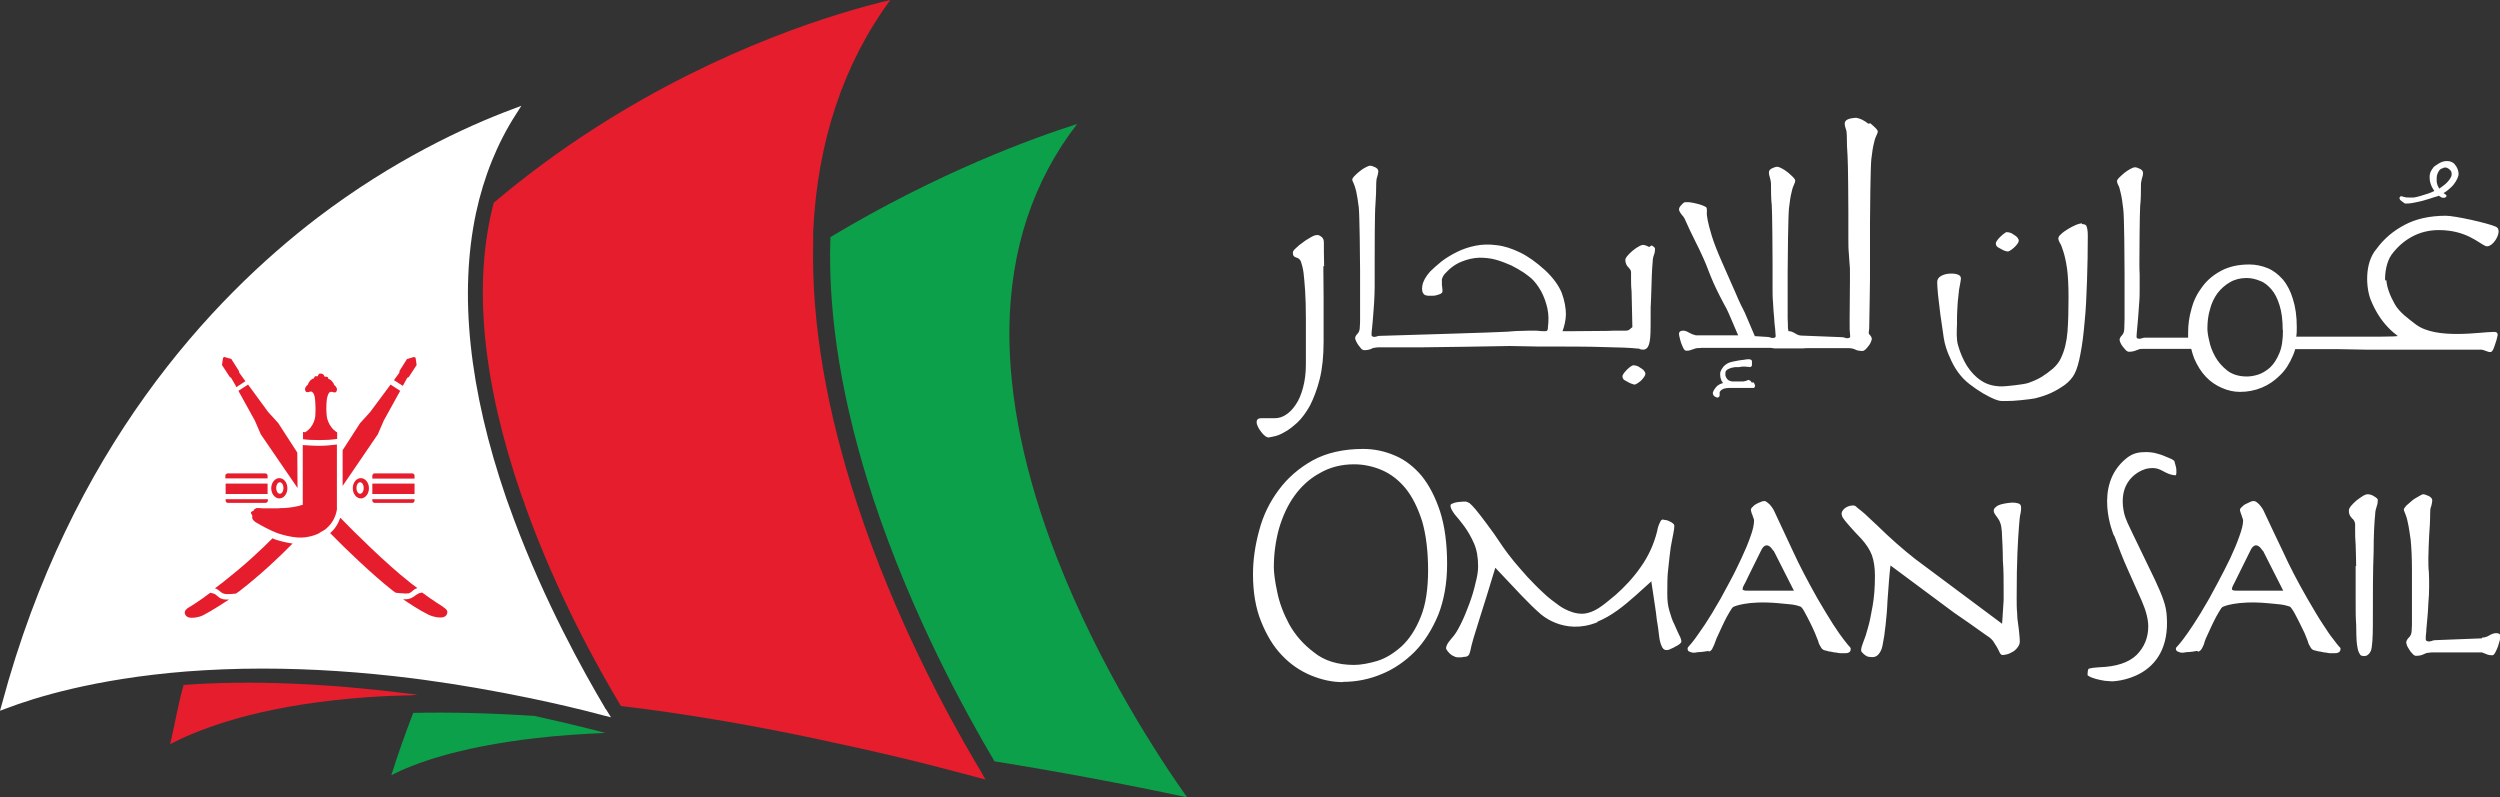 <?xml version="1.0" encoding="UTF-8"?>
<svg id="Layer_2" data-name="Layer 2" xmlns="http://www.w3.org/2000/svg" xmlns:xlink="http://www.w3.org/1999/xlink" viewBox="0 0 95.95 30.6">
  <rect x="0" y="0" width="95.95" height="30.6" fill="#333333" stroke="none"/>
  <defs>
    <style>
      .cls-1 {
        fill: none;
      }

      .cls-2 {
        fill: #e61d2d;
      }

      .cls-3 {
        clip-path: url(#clippath-2);
      }

      .cls-4 {
        fill: #0da04a;
      }

      .cls-5 {
        fill: #fff;
      }

      .cls-6 {
        clip-path: url(#clippath);
      }
    </style>
    <clipPath id="clippath">
      <path class="cls-1" d="M38.17,29.22c2.37.38,4.85.84,7.39,1.38-1.05-1.48-3.34-4.95-4.98-9.15-1.25-3.2-1.87-6.18-1.84-8.85.04-3.02.91-5.66,2.6-7.84-1.65.52-5.32,1.85-9.47,4.34v.05c-.1,3,.46,6.37,1.65,10,1.47,4.45,3.54,8.2,4.65,10.07Z"/>
    </clipPath>
    <clipPath id="clippath-2">
      <path class="cls-1" d="M23.86,27.1c2.35.28,4.85.7,7.44,1.25,1.04.22,2.08.45,3.22.72,1.09.26,2.19.55,3.31.85-.05-.07-.1-.15-.14-.24l-.04-.07c-.07-.11-.13-.22-.21-.35-1.08-1.83-3.11-5.55-4.54-9.91-1.19-3.62-1.76-6.99-1.69-10.02v-.2s0-.09,0-.13c0-.04,0-.08,0-.11.16-3.43,1.15-6.43,2.96-8.89-1.95.46-6.46,1.78-11.36,4.93-1.34.86-2.64,1.82-3.86,2.85-.81,3.09-.44,6.87,1.07,11.25l.07.18c.03.08.06.16.08.24,1.23,3.42,2.82,6.25,3.67,7.66Z"/>
    </clipPath>
  </defs>
  <g id="Layer_1-2" data-name="Layer 1">
    <g>
      <g>
        <path class="cls-5" d="M23.24,27.21s-.02-.04-.03-.06c-.79-1.33-2.3-4.03-3.49-7.23l-.29-.8c-1.43-4.16-1.82-7.84-1.16-10.95.3-1.39.81-2.66,1.53-3.78l.21-.33-.37.14c-1.79.67-4.54,1.94-7.45,4.15C8.12,11.46,2.7,17.21.07,27.03l-.07.25.24-.09c1.07-.41,3.39-1.14,6.92-1.42.92-.07,1.9-.11,2.92-.11,1.87,0,3.82.13,5.8.38l.38.05c1.33.18,2.71.42,4.11.71.9.19,1.83.4,2.76.65l.32.08-.2-.32Z"/>
        <g>
          <g class="cls-6">
            <path class="cls-4" d="M38.17,29.22c2.37.38,4.85.84,7.39,1.38-1.05-1.48-3.34-4.95-4.98-9.15-1.25-3.2-1.87-6.18-1.84-8.85.04-3.02.91-5.66,2.6-7.84-1.65.52-5.32,1.85-9.47,4.34v.05c-.1,3,.46,6.37,1.65,10,1.47,4.45,3.54,8.2,4.65,10.07Z"/>
          </g>
          <path class="cls-2" d="M7.05,26.28c-.22.76-.35,1.58-.52,2.28.94-.49,2.91-1.31,6.26-1.68.88-.1,1.79-.17,2.79-.19h.12c.09-.01.19-.01.28-.02.04,0,.09,0,.13,0-.02,0-.04,0-.06,0-.12-.02-.25-.04-.38-.05-3.02-.38-6-.53-8.64-.33Z"/>
          <g class="cls-3">
            <path class="cls-2" d="M23.86,27.1c2.35.28,4.85.7,7.44,1.25,1.04.22,2.08.45,3.22.72,1.09.26,2.19.55,3.31.85-.05-.07-.1-.15-.14-.24l-.04-.07c-.07-.11-.13-.22-.21-.35-1.08-1.83-3.11-5.55-4.54-9.91-1.19-3.62-1.76-6.99-1.69-10.02v-.2s0-.09,0-.13c0-.04,0-.08,0-.11.16-3.43,1.15-6.43,2.96-8.89-1.95.46-6.46,1.78-11.36,4.93-1.34.86-2.64,1.82-3.86,2.85-.81,3.09-.44,6.87,1.07,11.25l.07.18c.03.08.06.16.08.24,1.23,3.42,2.82,6.25,3.67,7.66Z"/>
          </g>
          <g>
            <path class="cls-2" d="M8.39,22.91s-.06-.04-.08-.06c-.03-.03-.07-.06-.12-.07l-.12-.03c-.36.28-.81.56-.82.56-.1.06-.15.12-.16.19,0,0,0,0,0,0,0,.07.03.11.04.12.01.01.02.03.04.04.05.04.12.05.19.05.23,0,.41-.08.44-.1.37-.19.8-.48.99-.6-.03,0-.06,0-.09,0-.07,0-.19,0-.32-.1Z"/>
            <path class="cls-2" d="M17.02,23.3s-.46-.29-.82-.56l-.12.03s-.08.04-.12.07c-.03.02-.06.05-.08.06-.13.09-.25.1-.32.1-.03,0-.06,0-.09,0,.19.13.62.42.99.6.03.01.21.1.44.1.07,0,.14-.01.19-.05.01-.01.03-.02.04-.04,0,0,.04-.05.04-.12,0,0,0,0,0,0,0-.07-.06-.13-.16-.19Z"/>
            <polygon class="cls-2" points="15.63 14.5 15.69 14.47 15.99 14.01 15.95 13.73 15.89 13.7 15.62 13.78 15.33 14.24 15.33 14.3 15.12 14.59 15.46 14.81 15.63 14.5"/>
            <polygon class="cls-2" points="14.73 16.14 15.36 15 14.99 14.76 14.21 15.81 13.82 16.24 13.15 17.28 13.15 17.62 13.15 18.65 14.5 16.67 14.73 16.14"/>
            <polygon class="cls-2" points="9.78 16.14 10.01 16.67 11.42 18.73 11.41 17.37 10.68 16.24 10.29 15.81 9.52 14.76 9.15 15 9.78 16.14"/>
            <polygon class="cls-2" points="8.87 14.5 9.05 14.81 9.07 14.86 9.42 14.63 9.39 14.59 9.18 14.3 9.17 14.24 8.88 13.78 8.61 13.7 8.56 13.73 8.52 14.01 8.82 14.47 8.87 14.5"/>
            <path class="cls-2" d="M10.48,20.64c-.23.23-.51.5-.82.78-.33.3-.69.6-1.07.9,0,0-.2.15-.34.26.08.02.14.07.19.11.02.02.04.04.06.05.04.03.08.04.11.05.03,0,.06.01.09.01.04,0,.08,0,.12,0h.04s.2-.02.2-.02c.08-.06.14-.1.14-.1.8-.62,1.52-1.3,2.03-1.82-.22-.03-.44-.08-.68-.16-.03-.01-.06-.03-.09-.04Z"/>
            <path class="cls-2" d="M15.66,22.78s.07-.02.11-.05c.02-.01.04-.03.06-.05.05-.04.11-.09.19-.11-.14-.1-.34-.25-.34-.26-.83-.65-2.07-1.87-2.62-2.44-.08.23-.2.43-.39.59.32.33.72.72,1.14,1.11.43.4.87.79,1.24,1.08,0,0,.06.05.14.1l.2.02h.04s.08.01.12.01c.03,0,.06,0,.09-.01Z"/>
            <g>
              <path class="cls-2" d="M8.66,19.23s.03.07.07.07h1.48s.07-.03.07-.07v-.07h-1.62v.07Z"/>
              <polygon class="cls-2" points="10.27 18.93 10.27 18.91 10.27 18.56 8.66 18.56 8.66 18.96 10.27 18.96 10.27 18.93"/>
              <path class="cls-2" d="M10.27,18.31v-.07s-.03-.07-.07-.07h-1.48s-.07.03-.07.07v.12h1.62v-.06Z"/>
              <path class="cls-2" d="M10.49,18.48c-.05.07-.08.16-.08.26s.03.19.08.26c.06.08.14.13.23.13.17,0,.31-.17.31-.39s-.14-.39-.31-.39c-.09,0-.17.05-.23.13ZM10.88,18.73c0,.12-.06.22-.14.22s-.14-.1-.14-.22.06-.22.14-.22.14.1.14.22Z"/>
            </g>
            <path class="cls-2" d="M11.64,16.58h-.01s0,.28,0,.28h.02c.14.02.37.03.62.03.23,0,.44-.01.64-.04h.03s0-.26,0-.26h-.01c-.36-.23-.39-.63-.39-.63-.04-.39.01-.71.02-.71.03-.14.08-.2.12-.21,0,0,0,0,0,0,0,0,.02,0,.03,0,0,0,0,0,0,0,0,0,0,0,.01,0,0,0,0,0,0,0,0,0,.01,0,.02,0,0,0,0,0,0,0,0,0,0,0,.01,0h0s.05.02.07.02c.02,0,.04,0,.05,0,.03-.01.04-.04.05-.05h0c.04-.09-.02-.18-.09-.23-.04-.11-.1-.16-.11-.17h0c-.05-.05-.11-.07-.12-.07,0,0,0,0,0,0,0,0,0,0,0,0,0-.02,0-.05-.03-.07,0,0-.02,0-.02-.01,0,0,0,0,0,0,0,0,0,0-.01,0,0,0-.01,0-.02,0,0,0,0,0,0,0,0,0-.01,0-.02,0,0,0,0,0,0,0,0,0-.02,0-.02,0h0s0,0,0,0c0,0-.02,0-.02,0,0,0,0,0,0,0,0,0,0-.01-.01-.02,0,0,0,0,0,0-.03-.09-.1-.1-.13-.1h0s0,0,0,0c0,0,0,0-.01,0,0,0,0,0-.01,0,0,0-.01,0-.02,0,0,0-.01,0-.02,0,0,0-.02.01-.02.02,0,0,0,0-.01.01-.01.01-.02.03-.03.05,0,0,0,0,0,0,0,0,0,0,0,0,0,0,0,0,0,0,0,0,0,.02-.01.02,0,0,0,0,0,0,0,0-.01,0-.02,0,0,0-.01,0-.02,0h0s0,0-.02,0c0,0,0,0,0,0,0,0-.01,0-.02,0,0,0,0,0-.01,0,0,0,0,0,0,0,0,0-.02,0-.02.01h0s-.03.05-.03.07c0,0,0,0,0,0,0,0,0,0-.01,0,0,0-.06.02-.12.07h0s-.07.07-.11.18c-.07.05-.13.14-.09.23,0,.01.02.04.05.05h0s.03,0,.05,0c.02,0,.04,0,.07-.02h0s0,0,.01,0c0,0,0,0,0,0,0,0,0,0,.02,0,0,0,0,0,0,0,0,0,0,0,.01,0,0,0,0,0,0,0,0,0,.02,0,.03,0,.04.02.09.07.12.21,0,0,.05.32.02.72,0,0-.02.41-.39.63Z"/>
            <polygon class="cls-2" points="10.41 19.54 10.41 19.54 10.41 19.54 10.41 19.54"/>
            <path class="cls-2" d="M12.93,19.53v-.1s0-.09,0-.09v-.38s0-1.35,0-1.35v-.39s0-.16,0-.16c-.22.03-.46.05-.67.05-.27,0-.5-.02-.64-.03v.24s0,2.06,0,2.06c0,0-.02,0-.03,0-.06.02-.19.06-.4.09,0,0,0,0,0,0-.04,0-.09.01-.14.02-.01,0-.03,0-.04,0-.04,0-.08.01-.12.01-.01,0-.03,0-.04,0-.06,0-.11,0-.17.01-.01,0-.02,0-.04,0-.05,0-.11,0-.16,0-.01,0-.02,0-.03,0-.01,0-.03,0-.04,0,0,0-.02,0-.02,0,0,0-.02,0-.03,0-.05,0-.11,0-.17,0-.01,0-.02,0-.04,0-.06,0-.12,0-.19-.01h0s-.03,0-.04,0c0,0,0,0-.01,0-.02,0-.03,0-.05,0,0,0,0,0,0,0-.02,0-.03,0-.05.02,0,0,0,0,0,0-.02,0-.03.02-.05.03,0,0,0,0,0,0-.01.02-.03.03-.03.06-.04,0-.09.03-.1.06,0,.03.02.08.05.1h0s0,.02,0,.04,0,.04,0,.07c.01.05.05.11.13.16.02.01.27.17.62.33.07.03.14.06.21.09.24.08.51.15.79.17.06,0,.11,0,.17,0,0,0,.06,0,.13-.01.12-.02.3-.05.49-.14.04-.02.08-.06.13-.08.06-.04.12-.06.18-.12h0c.15-.13.28-.3.36-.55.02-.07.04-.15.05-.23Z"/>
            <g>
              <path class="cls-2" d="M15.91,19.23s-.03.07-.07.07h-1.48s-.07-.03-.07-.07v-.07h1.62v.07Z"/>
              <polygon class="cls-2" points="14.29 18.93 14.29 18.91 14.29 18.56 15.91 18.56 15.91 18.96 14.29 18.96 14.29 18.93"/>
              <path class="cls-2" d="M14.29,18.31v-.07s.03-.07.07-.07h1.48s.07.03.07.07v.07s0,.06,0,.06h-1.62v-.06Z"/>
              <path class="cls-2" d="M13.85,18.35c-.17,0-.31.17-.31.39,0,.21.14.39.31.39.09,0,.17-.05.23-.13.05-.07.08-.16.08-.26s-.03-.19-.08-.26c-.06-.08-.14-.13-.23-.13ZM13.82,18.51c.08,0,.14.1.14.22,0,.12-.06.22-.14.22s-.14-.1-.14-.22c0-.12.06-.22.14-.22Z"/>
            </g>
          </g>
          <path class="cls-4" d="M20.56,28.33c.84-.1,1.74-.16,2.68-.2-.93-.24-1.85-.46-2.72-.65-1.62-.11-3.2-.15-4.66-.12-.3.78-.59,1.59-.84,2.39.82-.42,2.49-1.07,5.54-1.42"/>
        </g>
      </g>
      <g>
        <path id="Oman_Sail_Text" data-name="Oman Sail Text" class="cls-5" d="M72.56,21.68c-.02.15-.04.35-.06.6-.02.26-.04.53-.06.81-.01.3-.04.6-.07.89-.03.3-.07.56-.12.8-.03.16-.09.26-.16.34-.07.08-.15.1-.23.1-.03,0-.08,0-.12-.01-.06,0-.1-.03-.15-.06-.04-.03-.08-.06-.11-.1-.03-.02-.05-.06-.05-.1,0-.07.03-.17.08-.3.06-.14.12-.32.18-.55.07-.23.12-.51.18-.84.06-.33.09-.72.09-1.16,0-.31-.04-.58-.12-.8-.08-.21-.22-.42-.41-.63-.17-.17-.3-.32-.4-.43-.1-.11-.17-.2-.23-.27-.05-.07-.09-.12-.1-.16-.01-.04-.02-.07-.02-.1,0-.06.04-.13.12-.2.09-.07.2-.11.32-.11.02,0,.04,0,.06.01.02,0,.07.04.12.09.07.05.15.12.27.22.11.1.26.25.46.43.52.51,1,.93,1.47,1.3l3.34,2.49c.01-.15.01-.17.02-.28,0-.11.02-.22.02-.32,0-.1.02-.2.02-.31,0-.09,0-.21,0-.33,0-.44,0-.83-.03-1.19,0-.37-.02-.74-.04-1.12-.01-.14-.03-.25-.06-.32-.03-.09-.07-.15-.1-.19-.04-.06-.07-.1-.1-.14s-.05-.09-.05-.14c0-.06.03-.1.08-.14.05-.05.12-.08.19-.1.08-.02.16-.04.24-.05.08-.01.16-.02.21-.02.08,0,.15.01.22.03.08.02.11.08.11.16,0,.06,0,.13-.02.22-.03.09-.04.26-.06.49-.02.23-.04.56-.06,1-.02.43-.03,1.02-.03,1.76,0,.23,0,.42.02.59,0,.17.02.31.04.44.02.13.03.25.04.35.01.1.02.19.02.29,0,.09-.03.15-.08.22-.05.07-.11.13-.18.17-.08.04-.14.08-.22.1-.08.02-.13.03-.18.03-.04,0-.08-.03-.11-.09-.02-.05-.06-.12-.1-.2-.04-.07-.09-.15-.15-.24-.06-.08-.14-.15-.24-.21-.51-.37-.91-.64-1.27-.89l-2.49-1.85ZM51.53,26.18c-.4,0-.81-.09-1.22-.26-.41-.17-.79-.43-1.11-.77-.33-.34-.59-.78-.8-1.3-.21-.52-.31-1.13-.31-1.81,0-.55.08-1.11.24-1.69.15-.57.4-1.08.75-1.55.34-.46.78-.84,1.3-1.13.53-.29,1.18-.44,1.94-.44.43,0,.84.09,1.23.26.38.16.72.43,1.01.77.29.36.53.82.71,1.37.18.56.27,1.24.27,2.02,0,.73-.12,1.39-.34,1.95-.23.55-.53,1.03-.9,1.41-.37.37-.8.67-1.27.86-.47.2-.98.3-1.48.3h0ZM51.97,17.82c-.48,0-.93.11-1.32.34-.39.21-.72.52-.97.87-.26.36-.45.78-.59,1.25-.13.47-.2.98-.2,1.48,0,.22.04.55.13.96.08.41.24.83.46,1.24.23.41.54.77.94,1.07.4.33.93.49,1.55.49.26,0,.57-.06.88-.15.33-.1.65-.3.95-.57.29-.27.54-.65.73-1.13.19-.46.28-1.07.28-1.79s-.08-1.37-.23-1.88c-.16-.5-.37-.93-.63-1.25-.26-.32-.57-.56-.92-.71-.33-.14-.69-.22-1.06-.22h0ZM61.31,23.86c.52-.21.99-.58,1.46-1l.61-.55c0,.07.03.18.05.35.02.16.05.34.08.54.03.19.06.4.08.6.04.2.06.39.08.56.02.18.05.32.1.43.04.1.1.16.18.16.04,0,.09,0,.16-.04.06-.03.13-.05.18-.09.07-.03.12-.06.17-.1.05-.04.07-.07.07-.09,0-.08-.03-.16-.09-.27-.05-.12-.12-.25-.18-.4-.08-.15-.13-.32-.19-.52-.06-.2-.08-.41-.08-.65,0-.37,0-.7.04-.99.03-.3.06-.56.09-.78.04-.21.07-.4.1-.53.03-.15.04-.24.04-.3,0-.03-.01-.07-.05-.1-.04-.03-.08-.06-.13-.08-.05-.02-.1-.05-.15-.05-.05,0-.08-.02-.11-.02-.04,0-.08.03-.11.11-.04.07-.08.18-.11.34-.12.49-.33.95-.62,1.36-.29.42-.62.77-.97,1.08-.36.29-.69.61-1.09.7-.51.13-1.07-.28-1.07-.28-.2-.15-.42-.3-.62-.5-.21-.19-.41-.4-.6-.6-.19-.21-.36-.41-.53-.61-.16-.2-.3-.38-.41-.54-.25-.38-.47-.69-.64-.91-.17-.23-.31-.41-.41-.53-.1-.12-.18-.2-.24-.25-.06-.03-.11-.06-.16-.06-.05,0-.1,0-.17.01-.06,0-.12.01-.18.02-.06.01-.11.03-.15.05-.05.01-.07.04-.07.08,0,.09.06.19.16.33.11.13.24.28.37.46.13.18.26.4.37.65.11.25.16.54.16.89,0,.17-.03.38-.1.64-.06.27-.14.53-.24.8-.1.27-.2.52-.33.78-.12.24-.23.42-.34.53-.09.11-.16.2-.18.25-.03.06-.04.1-.04.14,0,.02.02.06.05.1.03.04.07.08.11.12.05.04.09.07.15.09.05.03.1.04.15.04.09,0,.17,0,.22-.02.06,0,.1,0,.14-.03.03-.01.05-.04.07-.07.01-.04.03-.08.04-.13.05-.26.17-.66.35-1.22.18-.56.38-1.21.61-1.97l1,1.06c.27.28.5.51.72.7,0,0,.9.86,2.2.33ZM81.15,20.57c.16.44.33.88.52,1.3l.53,1.19c.17.39.25.72.25.98,0,.43-.15.8-.45,1.1-.3.29-.78.45-1.44.47-.33.02-.4.06-.4.06,0,0-.04.04-.04.24,0,0,.01.02.05.04.08.05.18.08.28.11.11.03.22.05.34.07l.27.02s2.28-.03,2.1-2.51c-.01-.16-.04-.36-.12-.59-.08-.24-.2-.51-.33-.79l-.85-1.76c-.13-.28-.28-.55-.34-.82-.3-1.42.86-1.69.86-1.69.39-.08.53.04.73.14.16.08.28.11.39.11h.01s.02-.04.02-.11c0-.08,0-.15-.02-.22,0,0-.05-.18-.06-.22,0,0-.02-.02-.1-.07l-.31-.13c-.12-.05-.25-.08-.36-.11-.12-.02-.21-.03-.29-.03-.29,0-.52.03-.78.24-1.31,1.06-.48,2.96-.48,2.96ZM90.41,21.72v1.34c0,.37,0,.67.02.91,0,.24.01.63.03.76.02.14.04.24.07.3.03.07.06.11.09.13.04.01.07.02.12.02.11,0,.19-.07.25-.19.06-.13.08-.59.08-.98,0-1.2,0-2.13.03-2.82,0-.68.03-1.18.06-1.46,0-.11.03-.21.06-.3.03-.08.04-.16.04-.24,0-.04-.04-.08-.14-.14-.09-.06-.18-.08-.25-.08-.04,0-.11.02-.19.07-.08.05-.16.11-.24.17-.08.07-.15.14-.21.21-.06.08-.08.13-.08.17,0,.05,0,.1.03.17.02.05.07.12.14.18.04.05.06.1.07.16,0,.07,0,.15,0,.24,0,.17,0,.35.02.56,0,.19.02.47.02.82ZM95.25,24.5l-1.8.07s-.09.01-.12.03c-.04.01-.07.02-.1.02-.08,0-.13-.03-.13-.08,0-.07,0-.17.02-.3,0-.14.03-.29.04-.49.02-.18.03-.38.04-.6.02-.21.03-.43.03-.63s0-.4-.01-.56c-.02-.16-.02-.33-.02-.53,0-.28.02-.56.03-.86.02-.29.04-.58.04-.87,0-.1,0-.19.04-.27.02-.09.04-.16.04-.22,0-.07-.04-.12-.13-.17-.09-.04-.16-.07-.22-.07-.03,0-.09.03-.17.08-.08.05-.17.09-.25.16-.08.07-.16.14-.22.19-.06.07-.1.12-.1.15,0,.04.02.09.05.16.03.07.07.18.1.34.04.16.07.39.11.66.03.29.05.68.05,1.16v1.4c0,.21,0,.38,0,.53,0,.15,0,.29-.01.39,0,.12-.04.22-.11.28-.07.07-.1.14-.1.2,0,.01.02.05.03.11.03.06.06.11.1.17.03.06.08.1.12.15.05.05.08.07.13.07.12,0,.22-.02.31-.07.03-.01.06-.02.1-.04.03,0,.1-.01.18-.02.08,0,.18,0,.32,0,.13,0,.31,0,.54,0,.21,0,.39,0,.52,0,.14,0,.24,0,.32,0,.08,0,.14,0,.17,0,.04,0,.06,0,.07,0,.1.04.17.07.23.09.05.01.1.02.16.02.05,0,.08-.04.12-.11.03-.06.07-.14.1-.22.03-.09.05-.17.07-.24.02-.08.03-.13.03-.15,0-.09-.06-.13-.17-.13-.08,0-.16.03-.25.08-.09.06-.19.09-.28.09ZM65.57,25.01c.11-.02.14-.09.17-.16.04-.07.07-.15.1-.24.02-.06.06-.16.13-.3.06-.14.13-.28.2-.43.07-.15.14-.27.21-.39.07-.12.11-.18.15-.2,0,0,.5-.25,1.72-.14.18.02.35.03.52.05.16.02.27.06.33.08.03.01.09.08.15.19.07.12.13.25.21.4.07.15.14.28.2.43.06.14.1.25.12.3.02.09.06.17.1.23.04.08.09.11.15.13.03,0,.09.02.15.04.07,0,.14.03.23.04.08,0,.15.03.23.03,0,0,.13,0,.17,0,.05,0,.1,0,.15-.03.05-.02.07-.07.07-.14,0-.03-.02-.06-.06-.1-.05-.04-.11-.14-.22-.27-.09-.12-.23-.31-.39-.56-.16-.25-.36-.58-.6-.99-.37-.66-.69-1.26-.94-1.81-.25-.53-.49-1.04-.71-1.52-.05-.12-.12-.21-.2-.3-.09-.08-.15-.12-.18-.12-.03,0-.08,0-.14.03-.06.02-.12.05-.18.08-.06.03-.11.07-.15.12-.04.03-.06.07-.06.11,0,.01,0,.05.02.08,0,.04.02.08.04.12.01.05.03.09.04.12.02.04.02.07.02.09,0,.15-.04.35-.14.62-.09.26-.21.54-.35.84-.14.3-.29.61-.46.92-.17.31-.33.61-.33.61-.24.42-.44.75-.6.99-.17.24-.29.43-.39.56-.1.13-.17.22-.22.27-.04.04-.06.07-.06.1,0,.07.02.1.07.12.05.02.1.04.15.04.04,0,.1,0,.17-.02.17,0,.42-.05.42-.05ZM68.07,21.13l.78,1.54h-1.8c-.11,0-.17-.02-.17-.06,0-.04.02-.1.05-.15.04-.06.09-.17.16-.32l.52-1.05s.18-.39.45.05ZM84.36,25.01c.1-.02.13-.09.17-.16.04-.07.07-.15.09-.24.02-.06.06-.16.13-.3.06-.14.13-.28.2-.43.07-.15.14-.27.21-.39.07-.12.11-.18.15-.2,0,0,.51-.25,1.72-.14.19.02.35.03.51.05.16.02.27.06.34.08.03.01.08.08.15.19.06.12.14.25.21.4.07.15.14.28.21.43.06.14.1.25.12.3.02.09.06.17.1.23.04.08.09.11.15.13.03,0,.09.02.16.04.07,0,.15.03.22.04.08,0,.16.03.23.03,0,0,.13,0,.17,0,.05,0,.1,0,.15-.03.05-.02.08-.07.08-.14,0-.03-.02-.06-.07-.1-.04-.04-.11-.14-.21-.27-.1-.12-.23-.31-.39-.56-.17-.25-.36-.58-.6-.99-.38-.66-.69-1.26-.94-1.81-.26-.53-.49-1.04-.72-1.52-.05-.12-.12-.21-.2-.3-.08-.08-.15-.12-.19-.12-.03,0-.08,0-.14.03-.05.02-.11.05-.17.08-.07.03-.11.07-.16.12-.04.03-.07.07-.07.11,0,.01,0,.05.02.08,0,.04.03.08.04.12.01.05.03.09.04.12.01.04.02.07.02.09,0,.15-.05.35-.15.62-.09.26-.21.54-.35.84-.15.3-.3.61-.47.92-.17.31-.33.61-.33.61-.24.42-.44.75-.6.99-.16.24-.29.43-.39.56-.1.13-.17.22-.22.27-.04.04-.07.07-.07.1,0,.07.03.1.08.12.05.02.1.04.15.04.04,0,.1,0,.17-.02.17,0,.42-.05.42-.05ZM86.85,21.13l.78,1.54h-1.8c-.11,0-.17-.02-.17-.06,0-.04.02-.1.05-.15.03-.06.09-.17.16-.32l.52-1.05s.18-.39.45.05Z"/>
        <path id="Oman_Sail_Text-2" data-name="Oman Sail Text" class="cls-5" d="M50.79,10.22c0,.38.01.79.01,1.23v1.65c0,.57-.05,1.05-.15,1.45-.1.4-.23.73-.37,1.01-.15.27-.31.49-.49.66-.18.16-.34.29-.5.37-.15.09-.29.14-.4.16-.11.02-.17.04-.2.04-.04,0-.09-.02-.14-.06-.05-.04-.1-.09-.15-.16-.05-.06-.09-.13-.12-.19-.03-.06-.05-.12-.05-.18,0-.1.06-.15.18-.15.06,0,.13,0,.2,0,.07,0,.17,0,.32,0s.28-.04.42-.13c.14-.09.27-.22.38-.39.12-.17.21-.39.28-.65.07-.26.11-.56.11-.89,0-.7,0-1.27,0-1.73,0-.45-.01-.82-.03-1.11-.02-.29-.04-.52-.06-.68-.02-.16-.06-.31-.1-.43-.02-.05-.05-.09-.08-.11-.03-.02-.07-.04-.11-.05-.04-.01-.07-.03-.09-.06-.02-.02-.03-.07-.03-.13,0-.04.04-.1.12-.17.08-.08.17-.15.27-.22.1-.08.21-.14.31-.2.1-.06.18-.08.24-.08s.11.03.17.08c.06.05.08.12.08.21,0,.22,0,.52.01.9ZM62.87,14.06s-.05-.02-.09-.03c-.03,0-.06-.01-.09-.01s-.06.02-.11.05c-.05.03-.09.08-.14.12-.04.05-.09.09-.12.14-.03.05-.05.08-.05.11,0,.07.03.12.08.15.14.08.23.13.28.14.05.02.08.03.11.03.01,0,.04-.01.09-.04.05-.03.09-.06.14-.1.04-.04.09-.09.12-.14.04-.05.06-.1.06-.15,0-.02-.02-.05-.05-.1-.03-.04-.11-.1-.23-.17ZM76.68,9.49c.14.08.23.13.28.14.05.02.08.02.11.02.01,0,.05-.01.09-.04.04-.03.09-.06.13-.1.05-.04.09-.09.13-.14.04-.05.06-.1.06-.15,0-.02-.02-.05-.05-.1-.03-.04-.11-.1-.23-.17-.02-.01-.05-.02-.09-.03-.03,0-.06-.01-.09-.01s-.06.02-.11.06c-.05.03-.09.08-.14.12-.05.05-.09.09-.12.14-.04.05-.05.08-.05.11,0,.07.03.12.08.15ZM63.29,9.48c-.09-.05-.16-.08-.23-.08-.04,0-.1.02-.18.07-.08.04-.15.1-.23.16-.07.06-.14.13-.19.19-.06.07-.08.12-.08.16,0,.05.01.1.03.15.02.05.06.11.13.18.04.04.06.09.06.15,0,.06,0,.13,0,.21,0,.16,0,.33.02.51,0,.18.03,1.12.03,1.35,0,0,0,.02,0,.03-.03.02-.06.04-.09.07-.04.04-.09.06-.15.06-.06,0-.13,0-.22,0-.16,0-.33,0-.52.01-.19,0-.89.01-1.22.01h-.48c.07-.19.12-.4.13-.63,0-.26-.05-.54-.16-.84-.12-.29-.33-.58-.64-.87-.33-.3-.65-.53-.96-.68-.31-.15-.61-.25-.9-.28-.29-.04-.56-.03-.81.02-.25.05-.49.13-.71.24-.22.11-.42.23-.59.36-.17.14-.32.27-.44.39-.17.19-.27.37-.3.54-.03.17,0,.28.07.34.03.03.07.04.14.05.06,0,.13,0,.2,0,.07,0,.14-.02.2-.04.07-.02.11-.04.14-.07.02-.03.03-.07.02-.12,0-.05-.01-.11-.02-.18,0-.07,0-.14,0-.22.02-.08.06-.15.12-.22.2-.22.41-.37.64-.46.22-.09.44-.14.67-.15.22,0,.44.02.65.08.21.06.41.14.59.22.18.09.33.18.47.27.13.09.23.17.3.23.13.12.25.28.37.49.11.21.19.43.24.66.05.24.05.47.02.71,0,.05,0,.09-.03.14-.03.05-.42,0-.42,0-.22,0-.41,0-.57.01-.22,0-.4.02-.53.03-.13.02-4.89.16-4.89.16-.05,0-.08,0-.12.02-.04.01-.07.02-.1.02-.07,0-.11-.03-.11-.07,0-.06,0-.15.02-.27.01-.13.03-.28.04-.45s.03-.35.04-.55c.01-.2.02-.39.02-.58,0-.2,0-.38,0-.53,0-.15,0-.31,0-.48,0-.26,0-1.89.03-2.16.02-.27.03-.54.03-.81,0-.09.01-.17.04-.25.02-.08.04-.15.04-.2,0-.07-.04-.12-.12-.16-.08-.04-.15-.06-.2-.06-.03,0-.09.02-.16.06-.08.04-.16.09-.23.15-.08.06-.14.12-.2.18-.06.06-.09.11-.09.14,0,.04.02.08.05.14.03.06.06.16.1.31.03.15.07.36.1.62.03.27.05,1.99.05,2.44v1.29c0,.19,0,.35,0,.49,0,.14,0,.26-.01.36,0,.12-.03.21-.09.27-.06.06-.09.12-.09.17,0,.02.01.05.03.1.02.05.05.1.09.16.04.05.08.1.11.14.04.04.08.06.12.06.11,0,.21-.02.29-.06.02-.01.05-.03.09-.03.03,0,.09-.02.16-.02.07,0,.17,0,.3,0,.13,0,1.21,0,1.42,0,.17,0,3.09-.04,3.32-.05.23,0,.88.02,1.08.02.2,0,.23,0,.23,0,.73,0,1.78,0,2.26.02.64.01,1.09.03,1.36.06.01,0,.02,0,.04,0,0,0,.02.02.03.02.03.01.07.02.12.02.1,0,.18-.06.22-.18.05-.12.07-.36.07-.73,0-1.1,0-.48.02-1.11.02-.63.03-1.08.06-1.35,0-.1.02-.19.05-.27.03-.08.04-.15.04-.23,0-.04-.04-.08-.13-.13ZM91.59,10.76c.02.28.14.59.32.91.18.32.51.55.82.79.79.58,2.47.28,2.95.28.02,0,.04,0,.05,0,.08,0,.13.03.13.1,0,.01,0,.05-.02.11-.01.06-.03.12-.05.18-.02.06-.08.25-.11.3-.03.05-.06.08-.09.08-.05,0-.09,0-.12-.02-.04-.01-.09-.03-.17-.06,0,0-.03,0-.05-.01-.02,0-.07,0-.13,0-.01,0-1.93,0-2.55,0h0s-.02,0-.03,0h-1.71l-1.07-.02c-.52,0-1.09,0-1.67,0-.02.08-.05.16-.08.23-.13.31-.29.57-.5.77-.21.21-.44.37-.71.48-.27.11-.54.16-.83.16-.23,0-.46-.05-.69-.15-.23-.1-.44-.24-.62-.43-.18-.19-.33-.43-.45-.71-.04-.11-.08-.23-.11-.36-.35,0-.57,0-.57,0-.13,0-.29,0-.48,0-.21,0-.38,0-.5,0-.12,0-.23,0-.3,0-.07,0-.13,0-.16.02-.03.01-.06.02-.09.03-.08.04-.18.06-.29.06-.04,0-.08-.02-.12-.06-.04-.04-.08-.09-.12-.14-.04-.05-.07-.1-.09-.15-.02-.05-.03-.09-.03-.11,0-.05.03-.11.09-.17.06-.06.09-.15.09-.27,0-.1.01-.21.01-.36,0-.14,0-.3,0-.49v-1.29c0-.45-.01-2.17-.05-2.44-.03-.26-.06-.47-.1-.62-.03-.15-.06-.25-.1-.31-.03-.06-.04-.11-.04-.14,0-.03.03-.08.09-.14.06-.06.13-.12.2-.18.08-.06.15-.11.23-.15.08-.04.13-.06.16-.06.06,0,.12.02.2.06.08.04.12.09.12.16,0,.06-.01.12-.04.2-.02.08-.04.16-.04.25,0,.27,0,.55-.03.81-.02.27-.03,1.9-.03,2.16,0,.17,0,.33.01.48,0,.15,0,.33,0,.53,0,.19,0,.38-.02.58-.01.2-.03.38-.04.55-.01.17-.03.32-.04.45-.01.13-.02.22-.02.28,0,.05.04.07.11.07.03,0,.06,0,.1-.02.03-.01.07-.02.11-.02h1.66c0-.07,0-.14,0-.2,0-.3.04-.6.13-.91.08-.31.22-.59.41-.84.19-.26.43-.46.73-.62.3-.16.66-.24,1.08-.24.24,0,.48.05.7.14.22.09.41.24.58.43.17.2.3.45.39.75.1.31.15.67.15,1.08,0,.13,0,.25-.02.37h1.55s1.03,0,1.03,0c0,0,1.37.01,1.31-.03-.13-.1-.26-.21-.37-.33-.27-.28-.49-.63-.66-1.05-.17-.41-.27-1.4.23-1.97.27-.37.63-.68,1.07-.91.43-.23.96-.35,1.58-.35.35,0,1.61.28,1.92.42.31.13-.13.86-.4.74-.26-.11-.74-.61-1.79-.61-.38,0-.73.09-1.04.26-.31.17-.56.4-.77.68-.2.28-.26.71-.25.99ZM87.61,12.66c0-.37-.04-.69-.12-.94-.08-.26-.18-.46-.31-.61-.13-.15-.27-.27-.44-.33-.17-.07-.34-.11-.51-.11-.24,0-.45.05-.64.16-.19.11-.35.25-.48.42-.13.18-.23.38-.29.62-.07.23-.1.48-.1.74,0,.11.02.27.07.47.04.21.12.41.23.61.11.2.27.38.46.53.19.15.45.23.75.23.13,0,.27-.02.43-.07.16-.05.31-.14.46-.27.14-.13.26-.31.36-.55.1-.23.14-.53.14-.89ZM71.71,4.75c-.08-.06-.15-.11-.23-.15-.08-.04-.21-.08-.24-.08-.05,0-.24.02-.32.06-.08.04-.12.09-.12.16,0,.06.01.12.04.2.03.08.04.16.04.25,0,.27.01.54.03.81.02.27.03,1.9.03,2.16,0,.17,0,.33,0,.48,0,.15,0,.33,0,.53,0,.19,0,.38.02.58.01.2.03.38.04.55.01.17-.02,2.22-.01,2.34.01.13.02.22.02.27,0,.05-.04.07-.11.07-.03,0-.06,0-.1-.02-.03-.01-.07-.02-.12-.02l-1.53-.06c-.09,0-.17-.03-.26-.09-.09-.05-.16-.08-.23-.08,0,0-.01,0-.02,0,0-.04-.02-.08-.02-.13,0-.1,0-.22-.01-.36,0-.14,0-.3,0-.49v-1.29c0-.45.02-2.17.05-2.44.03-.27.06-.47.1-.62.03-.15.07-.25.1-.31.03-.06.04-.1.04-.14,0-.03-.03-.08-.09-.14-.06-.06-.13-.12-.2-.18-.08-.06-.15-.11-.23-.15-.08-.04-.13-.06-.16-.06-.06,0-.13.02-.21.06-.08.04-.12.09-.12.16,0,.05.01.12.04.2.02.08.04.16.04.25,0,.28,0,.55.03.81.02.27.03,1.9.03,2.16,0,.17,0,.33,0,.48,0,.15,0,.32,0,.53,0,.19,0,.38.02.58.01.2.02.38.04.55.01.17.02.32.04.45.01.13.02.22.02.27,0,.05-.04.07-.11.07-.03,0-.06,0-.1-.02-.04-.01-.07-.02-.12-.02l-.47-.03s-.37-.86-.38-.89c-.04-.09-.1-.2-.16-.32-.06-.13-.13-.28-.2-.45l-.52-1.18c-.18-.41-.31-.74-.39-1-.08-.26-.13-.46-.16-.61-.03-.15-.04-.26-.03-.32,0-.07,0-.11-.01-.15-.01-.03-.06-.06-.14-.09-.08-.03-.16-.06-.26-.08-.09-.02-.18-.04-.27-.05-.09,0-.15,0-.17,0-.05.02-.1.07-.16.14-.06.07-.07.13-.05.19.02.05.06.11.11.17.06.06.1.13.13.21.11.25.23.5.35.74.12.24.24.48.34.71.07.16.13.3.18.44.05.14.12.3.2.49.08.17.16.35.25.52.09.18.18.34.26.49.04.06.41.95.44,1.01h-1.62c-.09-.02-.17-.05-.26-.1-.08-.05-.16-.08-.23-.08-.1,0-.16.04-.16.12,0,.02,0,.06.02.13.01.07.04.14.06.22.03.08.06.15.09.21.03.06.07.09.11.09.05,0,.1,0,.15-.02.05-.02.12-.04.21-.07.01,0,.03-.01.07-.01.03,0,.08,0,.16-.01.07,0,1.44,0,1.57,0,.13,0,.29,0,.48,0,.21,0,.15,0,.27,0,.13,0,.23,0,.3,0,.07,0,.1.01.16.02.06,0,1.11,0,1.13,0,.02-.01.08,0,.16-.01.07,0,.17,0,.3,0,.13,0,.27,0,.46,0,.21,0,.38,0,.5,0,.13,0,.23,0,.3,0,.07,0,.13.01.16.02.03,0,.06.02.09.03.08.04.17.06.29.06.04,0,.07-.02.12-.06.04-.04.08-.09.12-.14.04-.05.07-.1.09-.16.02-.05.03-.09.03-.1,0-.05-.03-.11-.09-.17-.06-.06-.01-.13-.01-.25,0-.1.04-2.12.03-2.25,0-.14,0-.3,0-.49v-1.29c0-.44.02-2.17.05-2.44.03-.26.06-.47.1-.62.03-.15.07-.25.1-.31.03-.06.05-.11.05-.14,0-.03-.03-.08-.09-.14-.06-.06-.13-.12-.2-.18ZM79.9,8.57s-.1.01-.22.06h0c-.1.04-.21.1-.31.16-.1.06-.2.13-.27.2-.07.06-.1.11-.1.16,0,.05.02.1.05.16.05.07.09.18.14.34.05.15.1.37.14.64.04.27.06.66.06,1.13s-.01.94-.04,1.31c-.03.38-.11.72-.25,1.01-.06.14-.16.27-.3.4-.14.12-.29.23-.45.33-.17.1-.34.17-.51.23-.18.06-.87.13-1,.13-.31,0-.58-.07-.8-.22-.22-.14-.4-.34-.55-.57-.14-.23-.26-.5-.34-.79-.07-.23-.05-.56-.04-.8v-.18c0-.28.02-.52.03-.7l.05-.46.05-.27.02-.14c0-.08-.03-.12-.09-.15-.08-.04-.18-.05-.29-.05-.14,0-.27.03-.38.09-.1.06-.15.13-.15.24,0,.09.01.25.03.47l.09.76.13.9c.04.28.14.54.2.68l.02.04c.18.45.44.81.78,1.07.34.26.67.46,1,.59.08.03.16.05.23.05h.23c.16.01.84-.06,1.04-.1.2-.05.4-.11.6-.2.2-.09.38-.2.55-.32.17-.13.29-.27.37-.42.09-.17.17-.44.23-.78.07-.35.12-.77.16-1.24.05-.47.07-1,.09-1.56.02-.56.03-1.14.03-1.73,0-.17-.02-.29-.05-.36-.01-.03-.05-.08-.17-.08ZM67.23,14.68l-.04-.06-.08-.04-.06.02-.04.02-.1.02h-.19s-.22,0-.22,0c-.06,0-.11-.02-.15-.04,0,0-.05-.04-.05-.04l-.05-.07-.03-.08v-.07s0-.07.02-.1c.02-.03.05-.05.08-.07l.12-.05.15-.03h.15s.13-.02.13-.02h.12s.08.01.08.01h.04s.04.01.04.01c.04,0,.07-.02.09-.06v-.08s0-.1,0-.1c-.02-.04-.06-.06-.1-.06h-.09s0,0,0,0l-.13.02-.16.02-.16.03-.14.03-.1.03c-.09.04-.16.09-.22.16-.05.06-.09.13-.11.19,0,0-.01.06-.01.06v.05s.01.11.01.11l.04.12s.04.06.06.09c-.05.02-.09.03-.13.05-.06.03-.11.07-.14.11l-.08.11-.04.09v.05s.02.06.02.06l.04.04.05.03.06.02c.05,0,.09-.04.09-.09v-.04s0-.06,0-.06c0-.02,0-.03.02-.05.01-.02.03-.04.06-.06.03-.02.07-.04.11-.05.05-.01.1-.02.16-.02h.34s.13,0,.13,0c0,0,.08,0,.08,0h.31s.09,0,.09,0c.02,0,.06-.03.06-.09l-.02-.06-.03-.06ZM94.22,6.31c-.08-.09-.19-.13-.31-.13-.1,0-.21.03-.32.1-.02.02-.05.03-.06.04-.06.04-.1.06-.14.11-.05.06-.08.12-.11.18-.02.06-.03.11-.03.15,0,.08,0,.16.02.23.02.07.04.14.07.19.03.06.06.1.09.15-.14.07-.32.13-.53.19-.06.02-.11.03-.15.04-.04,0-.07.02-.11.02-.03,0-.06,0-.1,0-.03,0-.06,0-.09,0-.07,0-.12,0-.16-.02-.04,0-.07-.01-.08-.02-.02,0-.03-.01-.05-.01-.03,0-.04.01-.05.03,0,.01-.02.03-.02.04,0,.01,0,.03.02.05,0,.02.02.03.04.05l.12.09s.03.02.04.02c.01,0,.03,0,.05,0,0,0,.02,0,.02,0,.04,0,.09,0,.14-.01.07-.01.14-.02.22-.04.08-.02.17-.03.26-.06.09-.03.18-.05.27-.08.09-.03.17-.06.25-.08.03,0,.05-.02.08-.03.01,0,.02.02.03.02.09.06.1.06.11.06h0s.02,0,.02,0c.02,0,.03,0,.05,0,.02,0,.03,0,.05-.02.03-.01.03-.04.04-.05,0,0,0-.02-.02-.04,0,0-.09-.07-.1-.07.08-.04.14-.09.2-.14.08-.07.15-.13.2-.2.05-.07.1-.14.13-.21.03-.07.05-.13.05-.19,0-.09-.04-.25-.15-.36ZM93.52,6.83c0-.06.01-.11.03-.16.02-.05.04-.09.07-.13.03-.04.07-.06.11-.08h.02s.04-.03.08-.03c.01,0,.03,0,.05,0,.05.01.16.07.2.16.02.06.02.12,0,.18-.03.07-.09.16-.18.25-.07.07-.17.14-.28.22-.02-.04-.04-.07-.06-.11-.02-.05-.03-.1-.04-.15,0-.05,0-.1,0-.15Z"/>
      </g>
    </g>
  </g>
</svg>
